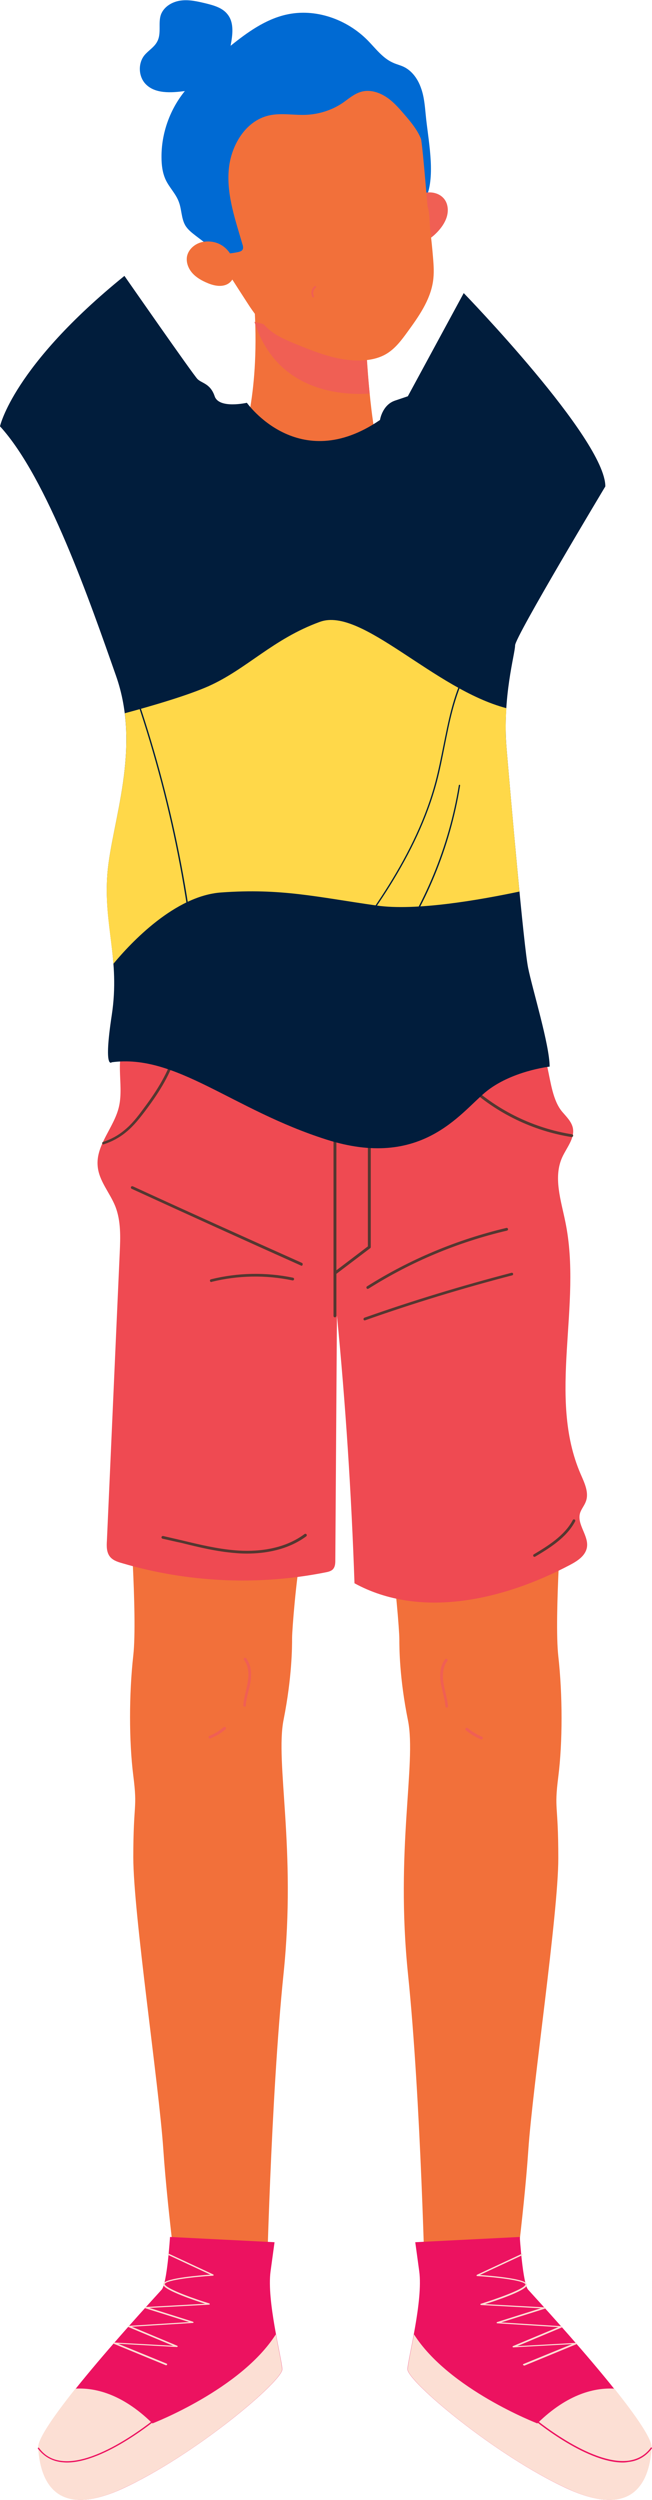 <?xml version="1.0" encoding="UTF-8"?> <!-- Generator: Adobe Illustrator 24.3.0, SVG Export Plug-In . SVG Version: 6.00 Build 0) --> <svg xmlns="http://www.w3.org/2000/svg" xmlns:xlink="http://www.w3.org/1999/xlink" id="Слой_1" x="0px" y="0px" viewBox="0 0 36.05 138.1" style="enable-background:new 0 0 36.05 138.1;" xml:space="preserve"> <style type="text/css"> .st0{fill:#F2703A;} .st1{fill:#F05F54;} .st2{fill:#EF4A52;} .st3{fill:#543730;} .st4{fill:#011D3C;} .st5{fill:#FFD849;} .st6{fill:#EC1260;} .st7{fill:#FCDFD4;} .st8{fill:#006AD3;} </style> <g> <g> <path class="st0" d="M16.62,85.98c-0.24,1.19-0.47,4.04-0.47,4.51c0,0.47,0,2.14-0.47,4.51c-0.47,2.37,0.71,7.12,0,14.01 c-0.71,6.88-0.95,17.57-0.95,17.8c0,0.24-1.66,1.9-4.75,0.71c0,0-0.71-5.22-0.95-8.78c-0.24-3.56-1.66-13.06-1.66-16.14 c0-3.09,0.24-2.61,0-4.51c-0.24-1.9-0.24-4.51,0-6.65c0.24-2.14-0.24-8.55-0.24-8.55h10.21L16.62,85.98z"></path> <path class="st1" d="M13.53,94.28C13.53,94.28,13.53,94.28,13.53,94.28c-0.05,0-0.08-0.04-0.08-0.08 c0.02-0.26,0.08-0.52,0.14-0.77c0.04-0.17,0.08-0.35,0.11-0.53c0.06-0.35,0.07-0.85-0.21-1.2c-0.03-0.03-0.02-0.08,0.01-0.11 c0.03-0.03,0.08-0.02,0.11,0.01c0.31,0.4,0.3,0.93,0.24,1.32c-0.03,0.18-0.07,0.36-0.12,0.54c-0.06,0.24-0.12,0.49-0.14,0.74 C13.61,94.25,13.57,94.28,13.53,94.28z"></path> <path class="st1" d="M11.61,96.04c-0.03,0-0.06-0.02-0.07-0.05c-0.02-0.04,0-0.08,0.04-0.1c0.29-0.12,0.55-0.28,0.79-0.48 c0.03-0.03,0.08-0.02,0.11,0.01c0.03,0.03,0.02,0.08-0.01,0.11c-0.25,0.21-0.53,0.38-0.83,0.5 C11.63,96.04,11.62,96.04,11.61,96.04z"></path> </g> <g> <path class="st0" d="M21.61,86.03c0.24,1.19,0.47,4.04,0.47,4.51s0,2.14,0.48,4.51c0.47,2.37-0.71,7.12,0,14.01 c0.71,6.88,0.95,17.57,0.95,17.8s1.66,1.9,4.75,0.71c0,0,0.71-5.22,0.95-8.78c0.24-3.56,1.66-13.06,1.66-16.14 c0-3.09-0.24-2.61,0-4.51c0.24-1.9,0.24-4.51,0-6.65c-0.24-2.14,0.24-8.55,0.24-8.55H20.9L21.61,86.03z"></path> <path class="st1" d="M24.7,94.33c-0.04,0-0.07-0.03-0.07-0.07c-0.02-0.25-0.08-0.5-0.14-0.74c-0.04-0.18-0.09-0.36-0.12-0.54 c-0.06-0.38-0.07-0.92,0.24-1.32c0.03-0.03,0.07-0.04,0.11-0.01c0.03,0.03,0.04,0.07,0.01,0.11c-0.27,0.35-0.26,0.85-0.21,1.2 c0.03,0.18,0.07,0.36,0.11,0.53c0.06,0.25,0.12,0.5,0.14,0.77C24.77,94.29,24.74,94.33,24.7,94.33 C24.7,94.33,24.7,94.33,24.7,94.33z"></path> <path class="st1" d="M26.62,96.09c-0.01,0-0.02,0-0.03-0.01c-0.3-0.12-0.58-0.29-0.83-0.5c-0.03-0.03-0.04-0.07-0.01-0.11 c0.03-0.03,0.07-0.04,0.11-0.01c0.24,0.2,0.51,0.36,0.79,0.48c0.04,0.02,0.06,0.06,0.04,0.1C26.67,96.07,26.64,96.09,26.62,96.09z "></path> </g> <path class="st2" d="M31.09,61.42c0.23,0.27,0.5,0.53,0.58,0.87c0.13,0.57-0.33,1.09-0.58,1.63c-0.51,1.11-0.07,2.39,0.17,3.58 c0.95,4.6-1.02,9.64,0.85,13.94c0.21,0.48,0.47,1.02,0.28,1.51c-0.08,0.22-0.25,0.41-0.32,0.64c-0.18,0.63,0.5,1.25,0.38,1.9 c-0.09,0.47-0.54,0.75-0.96,0.97c-3.67,1.93-8.25,2.99-11.89,1c-0.17-4.94-0.49-9.87-0.97-14.79c-0.03,4.51-0.06,9.02-0.09,13.53 c0,0.16-0.01,0.33-0.11,0.46c-0.1,0.13-0.28,0.17-0.44,0.2c-3.72,0.74-7.61,0.56-11.24-0.51c-0.25-0.07-0.52-0.16-0.68-0.37 c-0.18-0.24-0.18-0.56-0.16-0.86c0.24-5.31,0.47-10.61,0.71-15.92c0.04-0.86,0.07-1.75-0.24-2.55c-0.3-0.76-0.91-1.41-0.98-2.23 c-0.11-1.18,0.92-2.14,1.18-3.3c0.29-1.27-0.33-2.8,0.52-3.78c0.71-0.81,1.97-0.69,3.03-0.53c5.52,0.86,11.19,1.21,16.69,0.22 c0.7-0.13,1.43-0.27,2.11-0.07C30.63,57.49,30.06,60.21,31.09,61.42z"></path> <path class="st3" d="M18.52,72.77c-0.04,0-0.08-0.03-0.08-0.08V61.77c0-0.04,0.03-0.08,0.08-0.08c0.04,0,0.08,0.03,0.08,0.08v10.92 C18.59,72.73,18.56,72.77,18.52,72.77z"></path> <path class="st3" d="M18.52,70.41c-0.02,0-0.05-0.01-0.06-0.03c-0.03-0.03-0.02-0.08,0.01-0.11l1.87-1.42v-6.61 c0-0.04,0.03-0.08,0.08-0.08c0.04,0,0.08,0.03,0.08,0.08v6.65c0,0.02-0.01,0.05-0.03,0.06l-1.9,1.44 C18.55,70.4,18.53,70.41,18.52,70.41z"></path> <path class="st3" d="M20.33,71.2c-0.02,0-0.05-0.01-0.06-0.04c-0.02-0.03-0.01-0.08,0.02-0.1c2.38-1.5,4.97-2.58,7.71-3.23 c0.04-0.01,0.08,0.02,0.09,0.06c0.01,0.04-0.02,0.08-0.06,0.09c-2.72,0.64-5.3,1.72-7.66,3.21C20.36,71.19,20.34,71.2,20.33,71.2z"></path> <path class="st3" d="M20.17,72.94c-0.03,0-0.06-0.02-0.07-0.05c-0.01-0.04,0.01-0.08,0.05-0.1c2.66-0.94,5.4-1.77,8.13-2.48 c0.04-0.01,0.08,0.01,0.09,0.05c0.01,0.04-0.01,0.08-0.05,0.09c-2.73,0.71-5.46,1.54-8.12,2.48 C20.19,72.94,20.18,72.94,20.17,72.94z"></path> <path class="st3" d="M16.67,69.92c-0.01,0-0.02,0-0.03-0.01c-3.11-1.39-6.26-2.82-9.36-4.24c-0.04-0.02-0.05-0.06-0.04-0.1 c0.02-0.04,0.06-0.05,0.1-0.04c3.09,1.42,6.24,2.84,9.35,4.23c0.04,0.02,0.06,0.06,0.04,0.1C16.73,69.9,16.7,69.92,16.67,69.92z"></path> <path class="st3" d="M11.68,70.82c-0.03,0-0.06-0.02-0.07-0.06c-0.01-0.04,0.01-0.08,0.05-0.09c1.48-0.37,3.05-0.4,4.54-0.09 c0.04,0.01,0.07,0.05,0.06,0.09c-0.01,0.04-0.05,0.07-0.09,0.06c-1.47-0.31-3.01-0.28-4.47,0.08 C11.69,70.82,11.68,70.82,11.68,70.82z"></path> <path class="st3" d="M29.55,86c-0.03,0-0.05-0.01-0.06-0.04c-0.02-0.04-0.01-0.08,0.03-0.1c0.75-0.45,1.69-1.02,2.15-1.89 c0.02-0.04,0.07-0.05,0.1-0.03c0.04,0.02,0.05,0.06,0.03,0.1c-0.48,0.91-1.44,1.49-2.21,1.95C29.58,85.99,29.56,86,29.55,86z"></path> <path class="st3" d="M13.65,85.82c-0.23,0-0.45-0.01-0.65-0.03c-1.01-0.08-2.01-0.32-2.97-0.56C9.68,85.16,9.33,85.07,8.99,85 c-0.04-0.01-0.07-0.05-0.06-0.09c0.01-0.04,0.05-0.07,0.09-0.06c0.35,0.08,0.7,0.16,1.04,0.24c0.96,0.23,1.95,0.47,2.95,0.55 c1.08,0.09,2.62,0,3.83-0.9c0.03-0.02,0.08-0.02,0.11,0.02c0.02,0.03,0.02,0.08-0.02,0.11C15.91,85.62,14.67,85.82,13.65,85.82z"></path> <path class="st3" d="M5.72,63.22c-0.03,0-0.06-0.02-0.07-0.05c-0.01-0.04,0.01-0.08,0.05-0.09c0.43-0.14,0.84-0.36,1.18-0.65 c0.41-0.33,0.74-0.76,1.02-1.14c0.63-0.84,1.32-1.85,1.68-3c0.01-0.04,0.05-0.06,0.09-0.05c0.04,0.01,0.06,0.05,0.05,0.09 c-0.36,1.17-1.06,2.2-1.7,3.05c-0.29,0.38-0.63,0.82-1.05,1.16c-0.36,0.3-0.79,0.53-1.23,0.67C5.73,63.22,5.72,63.22,5.72,63.22z"></path> <path class="st3" d="M31.61,62.81c0,0-0.01,0-0.01,0c-2.11-0.33-4.14-1.31-5.71-2.76c-0.03-0.03-0.03-0.08,0-0.11 c0.03-0.03,0.08-0.03,0.11,0c1.55,1.43,3.55,2.39,5.63,2.72c0.04,0.01,0.07,0.04,0.06,0.09C31.68,62.78,31.65,62.81,31.61,62.81z"></path> <path class="st0" d="M20.25,19.12c0,0,0.19,4.57,0.86,6.33c0,0-3.51,1.74-7.79-0.87c0,0,1.04-2.56,0.76-7.46L20.25,19.12z"></path> <path class="st1" d="M20.44,21.74c-0.11-1.07-0.17-2.02-0.19-2.42l-6.18-1.54C15.31,21.7,19,21.84,20.44,21.74z"></path> <path class="st4" d="M13.65,22.25c0,0,2.85,4.04,7.36,0.95c0,0,0.12-0.83,0.83-1.07c0.71-0.24,0.71-0.24,0.71-0.24l3.09-5.7 c0,0,7.83,8.07,7.83,10.68c0,0-4.99,8.31-4.99,8.78s-0.71,2.85-0.47,5.7c0.24,2.85,0.95,10.92,1.19,12.11 c0.24,1.19,1.19,4.27,1.19,5.46c0,0-2.14,0.24-3.56,1.42c-1.42,1.19-3.56,4.27-8.78,2.61c-5.22-1.66-8.31-4.75-11.87-4.27 c0,0-0.47,0.47,0-2.61c0.47-3.09-0.47-4.99-0.24-7.83c0.24-2.85,1.9-6.88,0.47-10.92C4.99,33.28,2.61,26.4,0,23.55 c0,0,0.71-3.32,6.88-8.31c0,0,3.8,5.46,4.04,5.7c0.24,0.24,0.71,0.24,0.95,0.95C12.11,22.6,13.65,22.25,13.65,22.25z"></path> <path class="st4" d="M20.95,26.27C20.95,26.27,20.95,26.27,20.95,26.27c-0.03,0-0.04-0.02-0.04-0.04c0.11-0.69,0.39-1.35,0.65-1.98 c0.29-0.7,0.6-1.42,0.68-2.18c0-0.02,0.02-0.04,0.04-0.03c0.02,0,0.04,0.02,0.03,0.04c-0.08,0.77-0.39,1.5-0.68,2.2 c-0.26,0.63-0.54,1.29-0.65,1.97C20.99,26.26,20.97,26.27,20.95,26.27z"></path> <path class="st4" d="M22.64,25.98c-0.02,0-0.04-0.02-0.04-0.04l-0.13-2.56c-0.01-0.13-0.02-0.25-0.12-0.31 c-0.02-0.01-0.02-0.03-0.01-0.05c0.01-0.02,0.03-0.02,0.05-0.01c0.12,0.07,0.15,0.23,0.15,0.37l0.13,2.56 C22.68,25.96,22.66,25.98,22.64,25.98C22.64,25.98,22.64,25.98,22.64,25.98z"></path> <path class="st5" d="M28.72,49.25c-0.27-2.81-0.57-6.23-0.71-7.89c-0.07-0.79-0.06-1.55-0.01-2.24c-4.01-1.05-8-5.61-10.31-4.77 c-2.61,0.95-4.04,2.61-6.17,3.56c-1.13,0.5-3.06,1.07-4.62,1.49c0.41,3.31-0.76,6.48-0.96,8.83c-0.16,1.88,0.2,3.35,0.33,5.01 c0.97-1.17,3.4-3.76,5.96-3.94c3.32-0.24,5.28,0.25,8.58,0.72C23,50.34,26.58,49.7,28.72,49.25z"></path> <path class="st4" d="M17.93,53.89c-0.01,0-0.02,0-0.02-0.01c-0.02-0.01-0.02-0.04-0.01-0.05c2.43-3.03,5.12-6.61,6.19-10.69 c0.17-0.65,0.3-1.32,0.43-1.96c0.13-0.64,0.26-1.31,0.43-1.96c0.41-1.56,0.99-2.73,1.78-3.57c0.01-0.01,0.04-0.02,0.05,0 c0.02,0.01,0.02,0.04,0,0.05c-0.78,0.84-1.35,2-1.76,3.54c-0.17,0.64-0.3,1.31-0.43,1.95c-0.13,0.65-0.26,1.32-0.43,1.97 c-1.08,4.1-3.77,7.68-6.21,10.72C17.95,53.89,17.94,53.89,17.93,53.89z"></path> <path class="st4" d="M21.49,52.89c-0.01,0-0.02,0-0.02-0.01c-0.02-0.01-0.02-0.04-0.01-0.05c2.01-2.79,3.36-6.06,3.91-9.45 c0-0.02,0.02-0.03,0.04-0.03c0.02,0,0.03,0.02,0.03,0.04c-0.55,3.41-1.9,6.69-3.92,9.48C21.51,52.88,21.5,52.89,21.49,52.89z"></path> <path class="st4" d="M20.04,61.33c-0.56,0-1.09-0.07-1.6-0.22c-0.02-0.01-0.03-0.03-0.03-0.05c0.01-0.02,0.03-0.03,0.05-0.03 c1.38,0.4,3.02,0.24,4.61-0.46c1.49-0.65,2.76-1.66,3.92-2.65c0.02-0.01,0.04-0.01,0.05,0c0.01,0.02,0.01,0.04,0,0.05 c-1.16,0.99-2.44,2-3.94,2.66C22.08,61.1,21.03,61.33,20.04,61.33z"></path> <path class="st4" d="M10.55,51.28c-0.02,0-0.03-0.01-0.04-0.03C9.67,45.05,7.97,39,5.46,33.27c-0.01-0.02,0-0.04,0.02-0.05 c0.02-0.01,0.04,0,0.05,0.02c2.51,5.74,4.21,11.79,5.06,18C10.59,51.26,10.58,51.28,10.55,51.28 C10.56,51.28,10.56,51.28,10.55,51.28z"></path> <path class="st4" d="M8.27,33.84c-0.01,0-0.02,0-0.03-0.01l-3.78-3.86c-0.01-0.01-0.01-0.04,0-0.05c0.01-0.01,0.04-0.01,0.05,0 l3.78,3.86c0.01,0.01,0.01,0.04,0,0.05C8.29,33.83,8.28,33.84,8.27,33.84z"></path> <path class="st4" d="M12.94,27.12c-0.02,0-0.03-0.01-0.04-0.02c-0.59-1.48-0.81-3.1-0.64-4.68c0-0.02,0.02-0.04,0.04-0.03 c0.02,0,0.04,0.02,0.03,0.04c-0.17,1.57,0.05,3.18,0.64,4.65c0.01,0.02,0,0.04-0.02,0.05C12.95,27.12,12.95,27.12,12.94,27.12z"></path> <path class="st4" d="M10.82,24.22c-0.02,0-0.04-0.02-0.04-0.04c-0.02-0.81,0.06-1.61,0.24-2.4c0.01-0.02,0.03-0.03,0.05-0.03 c0.02,0,0.03,0.02,0.03,0.05c-0.18,0.78-0.26,1.58-0.24,2.38C10.86,24.2,10.84,24.22,10.82,24.22 C10.82,24.22,10.82,24.22,10.82,24.22z"></path> <path class="st4" d="M32.91,26.97c-0.58,0-1.66-0.63-1.71-0.66c-0.02-0.01-0.02-0.03-0.01-0.05c0.01-0.02,0.03-0.02,0.05-0.01 c0.44,0.26,1.65,0.87,1.92,0.57c0.15-0.17,0.06-0.73-1.25-2.42c-0.01-0.02-0.01-0.04,0.01-0.05c0.02-0.01,0.04-0.01,0.05,0.01 c1.09,1.4,1.5,2.22,1.25,2.51C33.14,26.94,33.04,26.97,32.91,26.97z"></path> <path class="st4" d="M0.5,23.44c-0.05,0-0.09-0.01-0.12-0.04c-0.08-0.08-0.12-0.31,0.54-1.3c0.01-0.02,0.03-0.02,0.05-0.01 c0.02,0.01,0.02,0.03,0.01,0.05c-0.63,0.95-0.59,1.16-0.55,1.2c0.09,0.09,0.48-0.12,0.73-0.3c0.02-0.01,0.04-0.01,0.05,0.01 c0.01,0.02,0.01,0.04-0.01,0.05C1.12,23.17,0.73,23.44,0.5,23.44z"></path> <g> <path class="st6" d="M28.74,123.57c0,0,0.16,2.57,0.46,2.91c0.3,0.34,6.9,7.46,6.82,8.73c-0.08,1.27-0.57,4.12-4.62,2.28 c-4.04-1.85-8.91-5.98-8.87-6.62c0.04-0.64,0.87-3.78,0.65-5.4c-0.22-1.61-0.22-1.61-0.22-1.61L28.74,123.57z"></path> <path class="st7" d="M29.71,133.87c0,0-4.89-1.88-6.82-4.92c-0.17,0.89-0.33,1.64-0.35,1.92c-0.04,0.64,4.82,4.77,8.87,6.62 c4.04,1.85,4.54-1,4.62-2.28c0.03-0.48-0.89-1.79-2.06-3.26C32.95,131.89,31.42,132.19,29.71,133.87z"></path> <path class="st7" d="M28.95,130.66c-0.01,0-0.03-0.01-0.03-0.02c-0.01-0.02,0-0.04,0.02-0.05l2.69-1.1l-3.25,0.18 c-0.02,0-0.03-0.01-0.04-0.03c0-0.02,0.01-0.04,0.02-0.04l2.51-1.05l-3.38-0.21c-0.02,0-0.03-0.01-0.03-0.03 c0-0.02,0.01-0.03,0.03-0.04l2.41-0.76l-3.3-0.18c-0.02,0-0.03-0.01-0.04-0.03c0-0.02,0.01-0.04,0.03-0.04 c0.64-0.2,2.34-0.77,2.46-1.05c0.01-0.01,0-0.02,0-0.03c-0.13-0.22-1.67-0.39-2.67-0.45c-0.02,0-0.03-0.01-0.03-0.03 c0-0.02,0.01-0.03,0.02-0.04l2.47-1.15c0.02-0.01,0.04,0,0.05,0.02c0.01,0.02,0,0.04-0.02,0.05l-2.34,1.09 c0.57,0.04,2.41,0.19,2.59,0.48c0.02,0.03,0.02,0.07,0.01,0.1c-0.14,0.32-1.72,0.84-2.31,1.03l3.3,0.18 c0.02,0,0.03,0.01,0.04,0.03c0,0.02-0.01,0.04-0.03,0.04l-2.42,0.76l3.34,0.21c0.02,0,0.03,0.01,0.03,0.03 c0,0.02-0.01,0.03-0.02,0.04l-2.46,1.03l3.26-0.18c0.02,0,0.03,0.01,0.04,0.03c0,0.02-0.01,0.04-0.02,0.04l-2.89,1.19 C28.96,130.66,28.95,130.66,28.95,130.66z"></path> <path class="st6" d="M34.44,136.03c-2.12,0-5.02-2.44-5.05-2.47l0.05-0.06c0.03,0.03,3.19,2.69,5.3,2.43 c0.53-0.07,0.96-0.32,1.26-0.74l0.06,0.04c-0.32,0.44-0.76,0.71-1.31,0.77C34.64,136.02,34.54,136.03,34.44,136.03z"></path> </g> <g> <path class="st6" d="M9.4,123.57c0,0-0.16,2.57-0.46,2.91c-0.3,0.34-6.9,7.46-6.82,8.73c0.08,1.27,0.57,4.12,4.62,2.28 c4.04-1.85,8.91-5.98,8.87-6.62c-0.04-0.64-0.87-3.78-0.65-5.4c0.22-1.61,0.22-1.61,0.22-1.61L9.4,123.57z"></path> <path class="st7" d="M8.43,133.87c0,0,4.89-1.88,6.82-4.92c0.17,0.89,0.33,1.64,0.35,1.92c0.04,0.64-4.82,4.77-8.87,6.62 c-4.04,1.85-4.54-1-4.62-2.28c-0.03-0.48,0.89-1.79,2.06-3.26C5.19,131.89,6.72,132.19,8.43,133.87z"></path> <path class="st7" d="M9.19,130.66c0,0-0.01,0-0.01,0l-2.89-1.19c-0.02-0.01-0.03-0.03-0.02-0.04c0-0.02,0.02-0.03,0.04-0.03 l3.26,0.18l-2.46-1.03c-0.02-0.01-0.03-0.02-0.02-0.04c0-0.02,0.02-0.03,0.03-0.03l3.34-0.21l-2.42-0.76 C8.01,127.5,8,127.48,8,127.47c0-0.02,0.02-0.03,0.04-0.03l3.3-0.18c-0.59-0.19-2.17-0.72-2.31-1.03 c-0.02-0.03-0.01-0.07,0.01-0.1c0.18-0.29,2.01-0.44,2.59-0.48l-2.34-1.09c-0.02-0.01-0.03-0.03-0.02-0.05 c0.01-0.02,0.03-0.03,0.05-0.02l2.47,1.15c0.02,0.01,0.02,0.02,0.02,0.04c0,0.02-0.02,0.03-0.03,0.03c-1,0.06-2.54,0.23-2.67,0.45 c-0.01,0.01-0.01,0.02,0,0.03c0.13,0.28,1.82,0.86,2.46,1.05c0.02,0.01,0.03,0.02,0.03,0.04c0,0.02-0.02,0.03-0.04,0.03l-3.3,0.18 l2.41,0.76c0.02,0.01,0.03,0.02,0.03,0.04c0,0.02-0.02,0.03-0.03,0.03l-3.38,0.21l2.51,1.05c0.02,0.01,0.03,0.03,0.02,0.04 c0,0.02-0.02,0.03-0.04,0.03l-3.25-0.18l2.69,1.1c0.02,0.01,0.03,0.03,0.02,0.05C9.22,130.65,9.2,130.66,9.19,130.66z"></path> <path class="st6" d="M3.7,136.03c-0.1,0-0.21-0.01-0.31-0.02c-0.55-0.07-0.99-0.33-1.31-0.77l0.06-0.04 c0.3,0.43,0.73,0.68,1.26,0.74c2.1,0.26,5.27-2.41,5.3-2.43l0.05,0.06C8.72,133.58,5.82,136.03,3.7,136.03z"></path> </g> <g> <path class="st8" d="M23.54,6.35c-0.05-0.51-0.09-1.03-0.27-1.51c-0.17-0.48-0.49-0.93-0.95-1.15c-0.19-0.09-0.41-0.14-0.6-0.23 c-0.56-0.25-0.95-0.78-1.38-1.22c-1.16-1.18-2.91-1.8-4.52-1.43c-1.15,0.26-2.15,0.98-3.07,1.72c0.11-0.59,0.21-1.27-0.17-1.74 c-0.28-0.36-0.75-0.49-1.19-0.6c-0.46-0.11-0.92-0.22-1.39-0.16c-0.47,0.06-0.93,0.33-1.1,0.77C8.73,1.27,8.94,1.85,8.69,2.3 C8.53,2.61,8.2,2.79,7.98,3.06C7.63,3.5,7.65,4.21,8.04,4.63c0.52,0.56,1.42,0.5,2.18,0.4c-0.83,1.02-1.3,2.34-1.29,3.65 c0,0.43,0.05,0.86,0.23,1.25c0.2,0.43,0.57,0.78,0.73,1.23c0.16,0.42,0.13,0.91,0.36,1.3c0.14,0.23,0.36,0.4,0.58,0.57 c0.47,0.36,0.94,0.71,1.41,1.07c0.61,0.46,1.23,0.93,1.96,1.16c0.9,0.28,1.87,0.17,2.81,0.02c1.48-0.24,2.99-0.58,4.19-1.48 c0.91-0.69,2-1.92,2.41-3C24.08,9.55,23.66,7.64,23.54,6.35z"></path> <g> <g> <path class="st1" d="M23.39,10.68c0.43-0.13,0.94-0.02,1.2,0.35c0.19,0.27,0.21,0.64,0.11,0.96c-0.1,0.32-0.3,0.6-0.53,0.84 c-0.28,0.29-0.64,0.57-1.04,0.51c-0.39-0.06-0.67-0.42-0.75-0.81C22.2,11.71,22.56,10.94,23.39,10.68z"></path> </g> </g> <path class="st0" d="M23.12,6.85c-0.48-1.86-1.94-3.66-3.85-4.16c-1.49-0.39-3.1-0.27-4.56,0.18c-2.95,0.91-5.15,3.38-4.54,6.61 c0.5,2.69,2.07,5.03,3.53,7.29c0.3,0.47,0.65,0.93,1.05,1.32c0.46,0.44,1.01,0.67,1.59,0.91c1.18,0.48,2.4,0.97,3.68,0.91 c0.48-0.02,0.98-0.13,1.39-0.39c0.46-0.29,0.79-0.73,1.11-1.17c0.62-0.85,1.26-1.75,1.42-2.79c0.07-0.45,0.04-0.91,0-1.37 c-0.04-0.49-0.09-0.97-0.15-1.46c-0.04-0.33-0.02-0.96-0.15-1.33c-0.08-0.94-0.16-1.87-0.25-2.81 C23.33,8.01,23.27,7.42,23.12,6.85z"></path> <path class="st1" d="M17.32,16.43c-0.02,0-0.04-0.01-0.05-0.03c-0.1-0.2-0.05-0.46,0.13-0.59c0.02-0.02,0.05-0.01,0.07,0.01 c0.02,0.02,0.01,0.05-0.01,0.07c-0.14,0.11-0.18,0.32-0.1,0.47c0.01,0.02,0,0.05-0.02,0.07C17.33,16.43,17.32,16.43,17.32,16.43z"></path> <path class="st8" d="M11.58,13.67c0.07,0.11,0.15,0.22,0.26,0.28c0.11,0.06,0.24,0.07,0.36,0.07c0.33,0.01,0.66-0.03,0.99-0.1 c0.07-0.02,0.15-0.04,0.2-0.1c0.08-0.09,0.05-0.23,0.01-0.34c-0.38-1.31-0.85-2.64-0.76-4c0.08-1.36,0.89-2.79,2.22-3.1 c0.69-0.16,1.41,0,2.12-0.04c0.69-0.04,1.38-0.26,1.96-0.65c0.33-0.23,0.64-0.51,1.03-0.62c0.45-0.13,0.94,0.01,1.34,0.26 c0.4,0.25,0.71,0.6,1.02,0.96c0.45,0.52,0.91,1.07,1.06,1.74c0.01-0.58-0.05-1.17-0.16-1.74C23.13,5.84,23.01,5.39,22.77,5 c-0.26-0.42-0.65-0.74-1.03-1.06c-1.07-0.89-2.21-1.81-3.57-2.07c-0.75-0.14-1.52-0.08-2.28,0.01c-1.56,0.19-3.25,0.56-4.21,1.8 c-0.47,0.62-0.71,1.38-1.14,2.03c-0.28,0.42-0.64,0.8-0.81,1.27c-0.35,0.97,0.04,2.38,0.31,3.34 C10.37,11.51,10.9,12.64,11.58,13.67z"></path> <g> <path class="st0" d="M11.3,13.35c-0.44,0.05-0.87,0.37-0.96,0.81c-0.06,0.33,0.07,0.67,0.29,0.92c0.22,0.25,0.52,0.42,0.83,0.55 c0.37,0.16,0.82,0.25,1.16,0.04c0.33-0.21,0.44-0.66,0.36-1.04C12.8,13.81,12.16,13.25,11.3,13.35z"></path> </g> </g> </g> </svg> 
